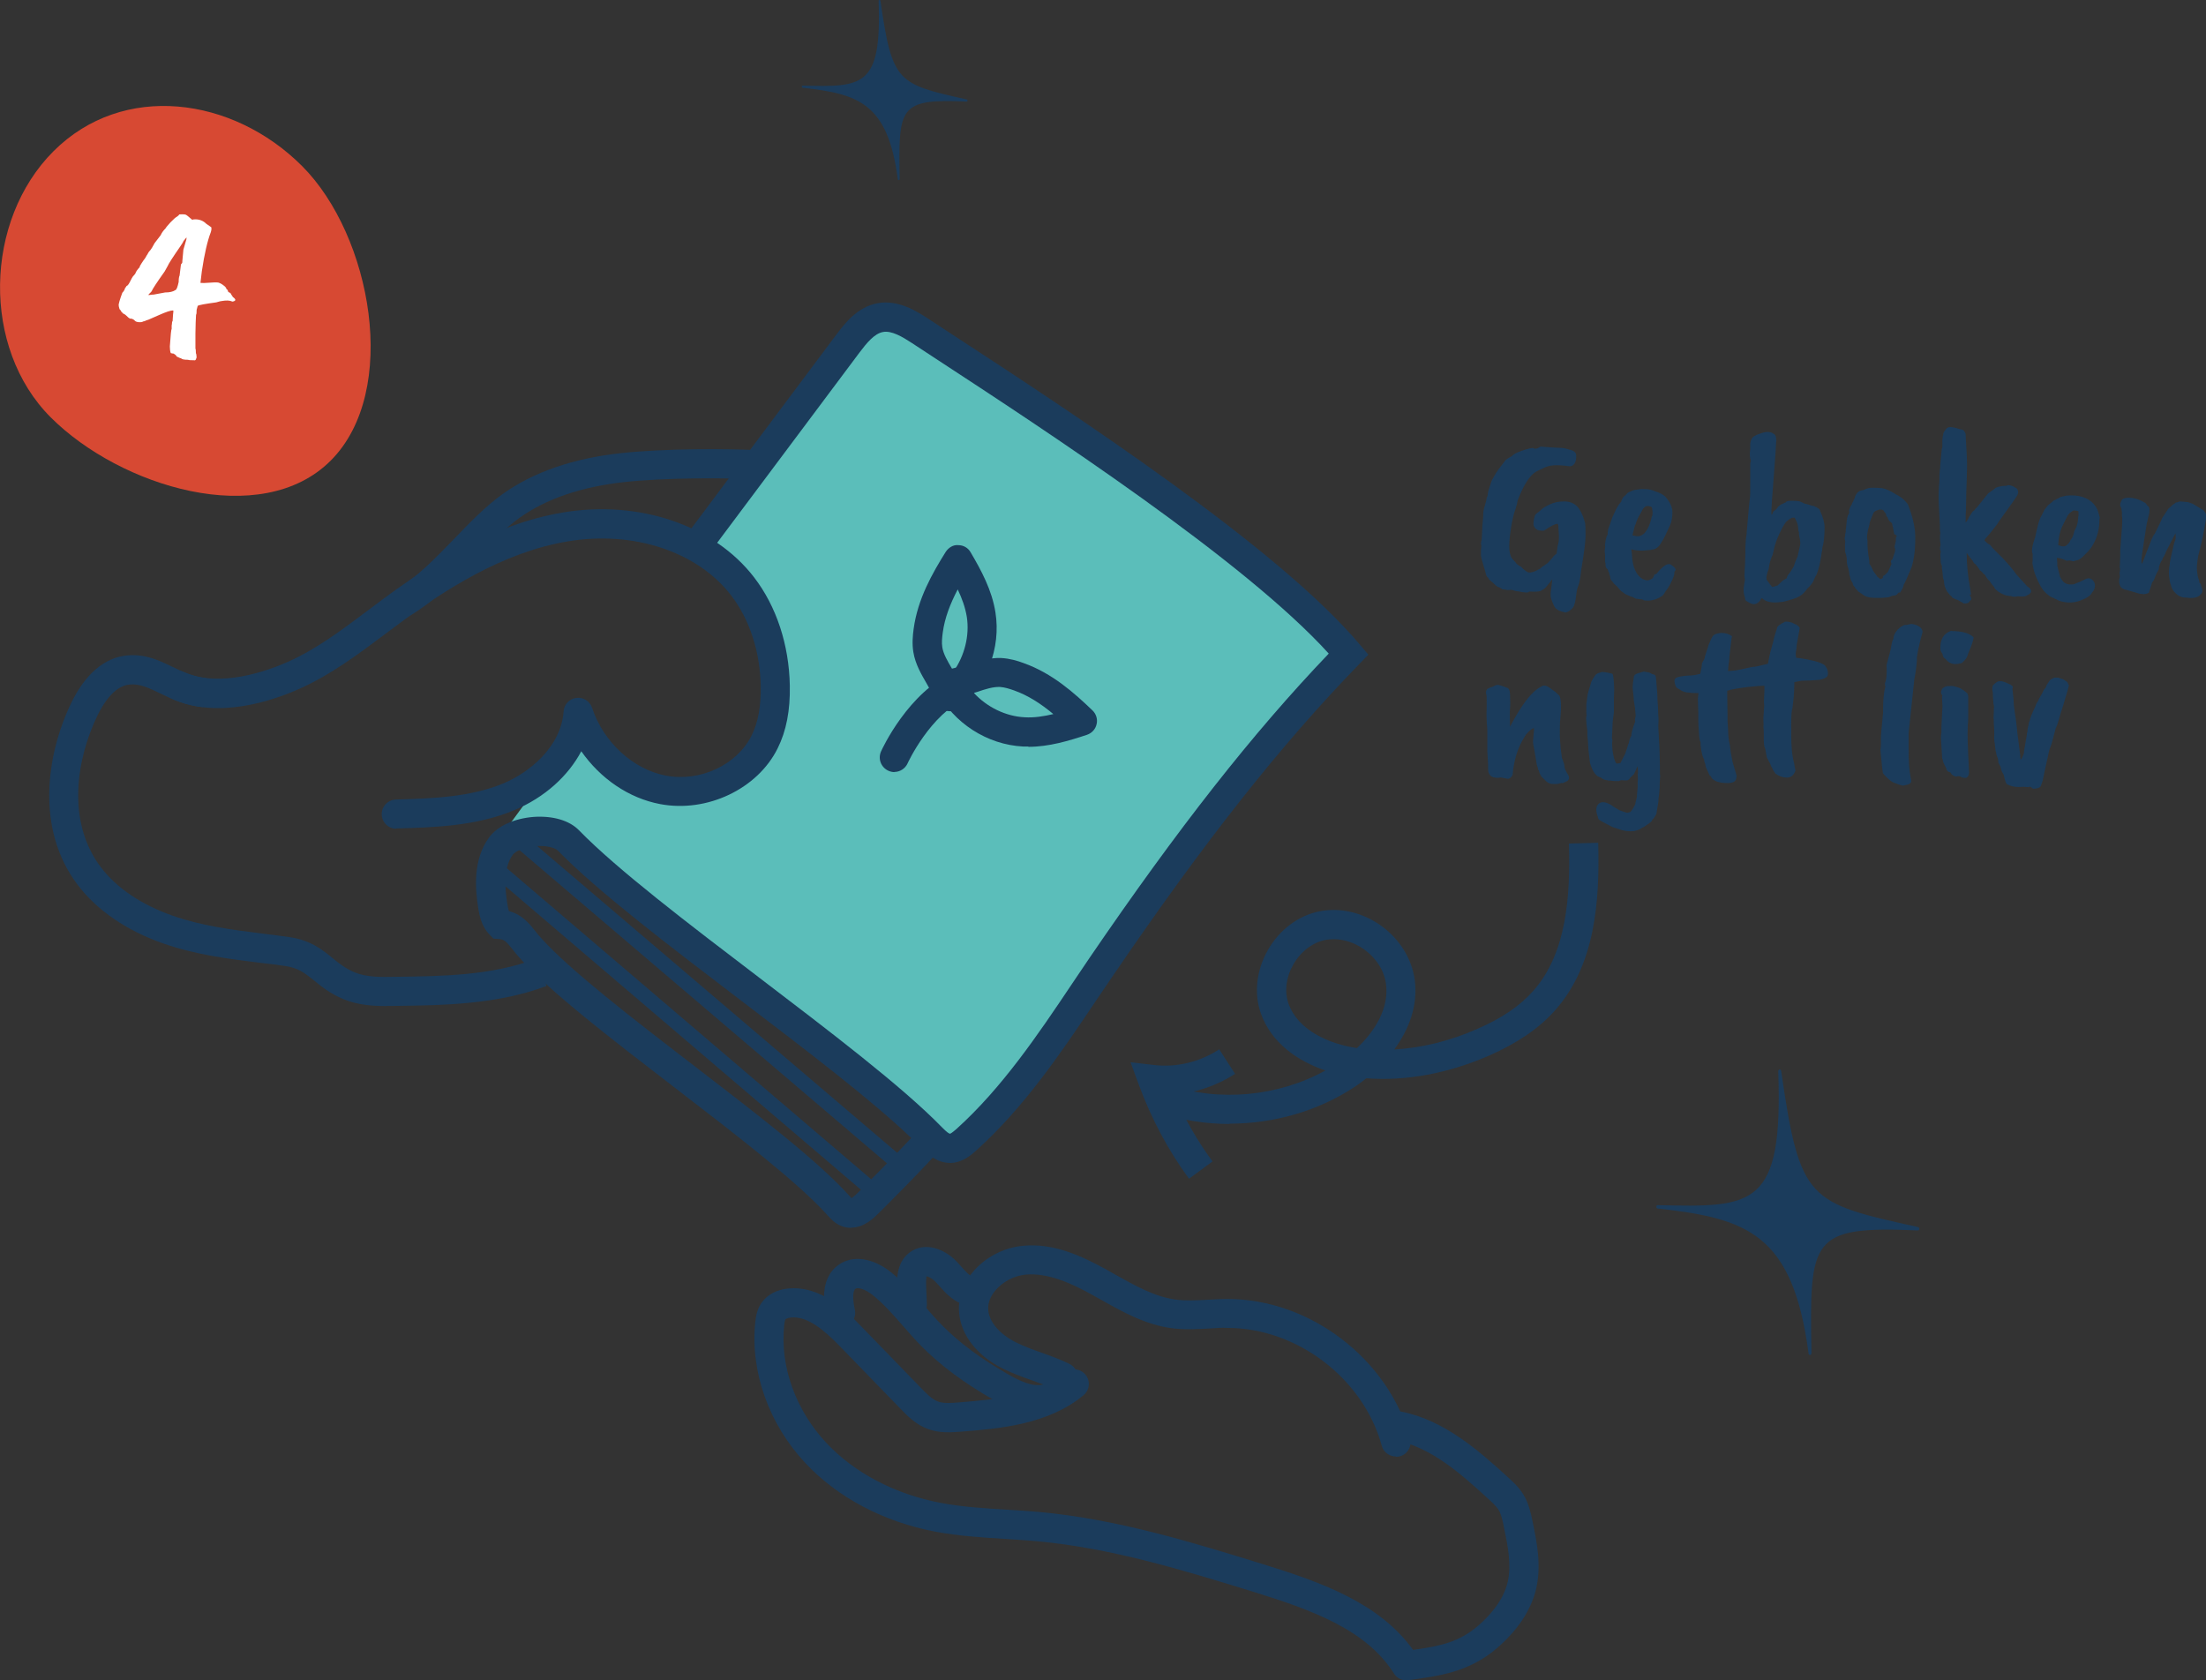 <?xml version="1.0" encoding="UTF-8"?><svg xmlns="http://www.w3.org/2000/svg" viewBox="0 0 144.82 110.32"><rect x="0" y="0" width="144.82" height="110.32" fill="#333333" stroke="none"/><defs><style>.d{fill:#fff;}.e{fill:#5bbeba;}.f{fill:#d74933;}.g{fill:#1b3c5c;}</style></defs><g id="a"/><g id="b"><g id="c"><g><path class="e" d="M57.77,20.86l-11.66,15.95c.09,.02,.19,.02,.28,.04,.37,.09,.74,.24,1.03,.49,.3,.25,.5,.59,.7,.92l1.39,2.32c.33,.55,.67,1.12,.85,1.74,.15,.52,.2,1.06,.2,1.6,.01,1.59-.3,3.19-.97,4.62-.19,.4-.41,.8-.69,1.15-.82,1.03-2.11,1.62-3.41,1.74-1.31,.12-2.63-.21-3.81-.79-.37-.18-.73-.38-1.05-.63-.99-.75-1.64-1.92-1.87-3.14l-5.61,7.67-.25,.22,4.41,.43,25.07,20.21,26.15-32.45s-11.16-9.3-15.1-12.14c-3.74-2.69-15.66-9.95-15.66-9.95Z"/><g><path class="g" d="M99.25,38.72l-.29,.02s-.13-.04-.34-.05c-.02-.04-.1-.09-.23-.14-.06,0-.19-.1-.38-.29-.17-.14-.27-.22-.28-.25,0-.04-.04-.09-.11-.15-.04-.06-.09-.21-.14-.43-.16-.5-.25-.83-.26-.98s0-.37,.03-.64c-.04-.05-.04-.18,.02-.38,0-.11,.02-.37,.04-.77v-.09l.06-.69c-.01-.2,.02-.41,.09-.63,.07-.21,.12-.41,.15-.6,.03,0,.06-.14,.09-.4,.15-.48,.24-.75,.28-.8l.25-.43s.08-.1,.14-.2l.46-.6c.06-.07,.2-.16,.4-.26,.11-.11,.25-.2,.4-.26,.39-.16,.72-.26,1-.29,.12,.09,.29,.06,.51-.09,.61,.05,1.03,.08,1.23,.08s.42,.04,.62,.11c.31,.06,.46,.18,.48,.35,.02,.26-.02,.45-.11,.58-.09,.13-.21,.19-.35,.17-.42-.06-.76-.08-1.03-.06-.27,.02-.52,.1-.75,.23-.02,0-.07,.03-.14,.06-.16,.07-.3,.15-.4,.23-.38,.32-.73,.92-1.06,1.79l-.05,.26s.01,0,0,0c0,.02-.02,.05-.03,.09s-.03,.08-.03,.11c0,.03-.02,.08-.05,.15-.1,.28-.19,.66-.27,1.16-.08,.5-.12,.91-.12,1.24s.05,.59,.17,.78l.25,.28c.04,.08,.16,.18,.37,.29,.09,.11,.23,.23,.41,.34,.16,.07,.44,0,.83-.23,.04-.03,.08-.07,.12-.11l.37-.25c.22-.24,.36-.39,.41-.48l.18-.15,.06-.48s0-.04,.03-.09c.04-.15,.06-.29,.06-.4v-.21l-.03-.48c0-.14,0-.24-.06-.29-.15,0-.44,.14-.86,.43-.03,.02-.1,.03-.21,.02s-.19-.02-.25-.05c-.17-.1-.26-.23-.26-.38s.02-.28,.04-.37c.03-.09,.05-.15,.05-.18,0-.03,.03-.06,.06-.1,.04-.04,.08-.07,.15-.12,.06-.04,.13-.1,.22-.19,.09-.09,.27-.2,.54-.33,.28-.13,.59-.2,.94-.2s.63,.1,.84,.3c.21,.2,.4,.57,.55,1.11,.02,.12,.03,.39,.03,.81s-.1,1.18-.29,2.31c-.05,.49-.11,.82-.18,.99-.07,.17-.11,.34-.13,.52-.02,.18-.04,.3-.05,.38-.02,.07-.03,.12-.03,.15,0,.03,0,.05-.02,.07,0,.02-.02,.08-.05,.18-.03,.1-.11,.2-.23,.3-.12,.1-.24,.16-.34,.17-.34-.06-.56-.17-.68-.32-.04-.06-.1-.17-.17-.34-.07-.16-.11-.3-.12-.42,0-.12,0-.2,0-.24,0-.04,.02-.17,.05-.38,.03-.21,.05-.37,.06-.48l-.41,.51s-.09,.11-.28,.21c-.08,.08-.32,.11-.71,.09h-.14c0,.08-.25,.08-.72-.02-.06,.01-.21-.03-.46-.11Z"/><path class="g" d="M108.41,36.1l-.57,.05c-.32,0-.57-.03-.75-.09l.04,.29c.03,.85,.27,1.41,.71,1.67,.12,.05,.23,.08,.31,.08s.19-.04,.32-.12c.04-.04,.08-.1,.11-.17,0-.09,.06-.13,.15-.12,.42-.53,.74-.74,.95-.63,.21,.14,.32,.26,.32,.34,0,.04-.03,.09-.08,.14v.09c0,.1-.06,.29-.19,.55-.13,.27-.26,.49-.41,.67-.07,.15-.16,.26-.28,.32-.33,.21-.68,.29-1.04,.25-.08,0-.14-.03-.17-.06-.08-.02-.14-.03-.18-.02l-.12-.02c-.09,0-.17-.02-.23-.06-.1-.06-.17-.09-.21-.09-.27-.1-.43-.18-.48-.23-.06-.05-.11-.09-.15-.11s-.14-.13-.29-.32c-.13-.11-.21-.18-.23-.21-.06-.09-.12-.16-.16-.2-.05-.04-.07-.13-.08-.28-.04-.05-.06-.12-.06-.2l-.06-.12c0-.07-.03-.13-.09-.17-.06-.06-.09-.14-.09-.23v-.12s-.05-.08-.03-.18v-.4l-.02-.14v-.11s0-.13,.03-.26l-.02-.14s.03-.09,.04-.25c.04-.21,.09-.35,.14-.4v-.14s.02-.07,.02-.12,.01-.11,.04-.17c.03-.06,.1-.29,.24-.69l.25-.54c.07-.15,.18-.32,.34-.51,0-.05,.05-.14,.12-.28l.2-.18c.06-.09,.15-.16,.28-.2,.14-.07,.25-.11,.32-.11l.43-.06c.05,0,.09,.01,.11,.01h.2c.22,.02,.41,.07,.55,.14,.31,.09,.53,.21,.68,.35,.32,.36,.47,.7,.47,1.03s-.05,.61-.15,.84c-.26,.58-.44,.95-.55,1.1-.18,.34-.4,.51-.66,.51Zm.05-2.21c.04-.15,.04-.35-.02-.58-.07-.06-.17-.09-.29-.09-.15,0-.29,.14-.42,.43-.16,.25-.29,.52-.37,.81h-.02c-.11,.43-.17,.66-.17,.69,.16,.04,.29,.06,.4,.05,.1,0,.22-.06,.35-.16,.23-.23,.41-.61,.52-1.15Z"/><path class="g" d="M119.47,33.51c.21,.44,.31,.81,.31,1.11,0,.59-.05,1.04-.15,1.35,0,.11-.01,.2-.03,.26-.09,.68-.21,1.18-.35,1.5-.05,.07-.11,.18-.17,.34-.06,.17-.21,.37-.46,.6,0,.03-.08,.12-.23,.28-.15,.16-.39,.29-.72,.39-.38,.12-.62,.18-.74,.18-.58,.09-1.01,0-1.27-.26l-.02,.02c-.21,.36-.45,.47-.74,.32-.17-.09-.27-.15-.3-.18-.03-.03-.04-.1-.05-.2-.07-.18-.1-.4-.08-.64l.08-.51c-.03-.17-.04-.33-.02-.46v-.11c.02-.2,.04-.6,.05-1.17,0-.58,.03-.93,.05-1.06,.03-.13,.04-.25,.04-.36,.12-1.4,.19-2.15,.21-2.25,.02-.1,.02-.43,.02-.99v-.84c0-.16,0-.29,0-.37s.01-.14,.05-.17c-.08-.24-.1-.5-.05-.8v-.18c-.02-.19,.02-.38,.12-.55,.07-.09,.21-.18,.43-.26,.21-.08,.39-.13,.54-.14h.08c.13,0,.25,.04,.35,.11,.12,.05,.18,.17,.18,.37,.02,.06,.02,.13,0,.2,0,.07-.04,.8-.15,2.17s-.16,2.13-.16,2.25,0,.21,0,.25,0,.06,0,.07c.05-.02,.08-.06,.09-.11,0-.05,.03-.09,.06-.11,.17-.12,.26-.21,.26-.26,0,0,.03-.04,.08-.08,.05-.04,.08-.06,.09-.06,.02-.03,.05-.05,.11-.06l.28-.14c0-.06,.16-.09,.45-.08,.29,0,.46,.03,.52,.07,.1,.05,.17,.08,.21,.1s.07,.03,.11,.03c.04,0,.18,.05,.42,.13,.11,0,.17,.02,.17,.05,.04,.02,.07,.03,.09,.03,.17,.1,.26,.18,.26,.23Zm-3.5,4.4v.14c.23,.32,.36,.48,.37,.48,.05,0,.17-.03,.35-.09,0,0,.06-.05,.16-.15,.1-.1,.17-.16,.21-.19,.12-.07,.2-.12,.24-.14,0-.08,.04-.17,.11-.25,.07-.09,.14-.17,.19-.26,.05-.09,.09-.15,.11-.19,.06-.08,.08-.12,.06-.12,.02-.04,.05-.13,.09-.26l.15-.35,.17-.77c.02-.07,0-.3-.08-.67v-.14s-.03-.06-.03-.09h0l-.02-.17c0-.05-.02-.14-.04-.26-.02-.09-.08-.24-.19-.44h-.17c-.18,.09-.32,.19-.41,.29-.11,.14-.26,.4-.43,.77s-.29,.7-.35,1l-.09,.37c-.13,.28-.22,.59-.26,.95l-.08,.21-.08,.35Zm1.93-3.93h-.05s.04,0,.05,0Z"/><path class="g" d="M122.19,32.19c.09,0,.15-.01,.2-.04,.04-.03,.13-.06,.26-.1,.13-.04,.43-.04,.91,0,.27,.05,.56,.18,.89,.4,.34,.16,.61,.39,.81,.68,.29,.76,.45,1.42,.47,1.98,.02,.86-.06,1.57-.24,2.13-.26,.64-.43,1.02-.51,1.14-.02,.13-.1,.31-.24,.52-.05,0-.09,0-.12,.02,0,0-.03,.04-.08,.1-.06,.06-.14,.08-.24,.08-.13,.03-.21,.06-.24,.08s-.08,.04-.16,.04l-.38,.03h-.41c-.28,0-.5-.04-.66-.11l-.46-.31-.15-.18s-.05-.01-.05-.04c0-.03-.01-.05-.02-.07-.09-.07-.14-.15-.14-.25-.11-.17-.17-.3-.17-.37s-.02-.12-.05-.15c0-.15-.04-.38-.14-.67l-.03-.21v-.17c-.01-.15-.05-.33-.12-.54,.02-.02,.02-.08,0-.17,0-.23,0-.39,.02-.48l-.05-.2c.03-.06,.04-.12,.04-.17,0-.05,0-.13,.04-.23v-.11l.06-.54c0-.07,0-.13,.03-.17v-.11s.04-.05,.04-.15l.08-.12,.02-.12s0-.06-.02-.09l.08-.23s.04-.08,.11-.18c0-.05,.04-.13,.11-.23,0-.05,.03-.11,.08-.18,0-.09,.06-.21,.17-.35,.1-.1,.2-.15,.29-.15Zm2.17,2.9l-.08-.4s0-.07-.02-.11-.03-.12-.05-.23c-.08-.06-.14-.11-.17-.14l-.08-.12-.05-.14c-.05-.03-.08-.07-.08-.13,0-.06-.03-.1-.06-.14-.04-.04-.06-.07-.08-.11-.02-.04-.04-.06-.06-.07-.09-.06-.21-.07-.37-.01-.15,.05-.25,.12-.28,.21-.17,.39-.26,.64-.26,.75-.14,.49-.19,.84-.12,1.04-.02,.33,.02,.78,.12,1.35v.17c.09,.12,.18,.29,.26,.49,.1,.13,.17,.23,.21,.28,.04,.06,.06,.09,.07,.1,.1,.07,.16,.12,.18,.15,.08-.04,.14-.07,.17-.09v-.11c.05-.04,.1-.07,.14-.09,0,0,.03-.04,.11-.11l.08-.08c.15-.33,.23-.5,.23-.51,0-.02,0-.05-.02-.1-.04-.09-.02-.16,.08-.21l.18-.54v-.09c.02-.06,0-.11-.03-.14v-.11s.03-.08,.03-.12c.04-.16,.06-.26,.05-.29,0-.03,0-.07,0-.12s.03-.08,.05-.1c.03-.04-.02-.09-.15-.15Z"/><path class="g" d="M127.49,29.46s0-.07,.02-.11v-.49s.02-.07,.02-.13,0-.1,.03-.15c0-.13,.06-.26,.17-.37,.04-.08,.1-.13,.17-.15,.13-.05,.39-.01,.77,.12,0,0,0,0,.04,0,.04,.02,.06,.02,.07,.02,.1,0,.19,.1,.26,.28,0,.11,.02,.48,.06,1.11s.04,1.13,.02,1.53v.15c-.03,.78-.05,1.43-.05,1.96-.02,.06-.02,.13,0,.2-.02,.12-.03,.42-.03,.89l.12-.17,.08-.15s.02-.07,.06-.12,.07-.08,.08-.11,.03-.05,.05-.08c.02-.03,.04-.05,.05-.08,.02-.03,.07-.07,.16-.13,0-.03,.06-.1,.17-.2l.71-.89,.4-.28c.04-.06,.15-.12,.31-.16s.32-.06,.47-.05c.15-.09,.38-.04,.67,.15,.15,.14,.16,.32,.02,.54-.26,.38-.41,.6-.46,.66l-.66,.92-.19,.29c-.36,.46-.58,.73-.67,.82-.09,.09-.13,.16-.12,.22,.13,.13,.24,.22,.34,.26,.04,.05,.08,.09,.11,.13,.04,.04,.05,.06,.05,.07l.74,.74c.38,.41,.66,.75,.84,1.01l.71,.78c.17,.1,.26,.21,.26,.32s-.1,.21-.29,.29c-.06,.06-.25,.08-.57,.05-.21,.04-.37,.04-.47-.02-.29,0-.56-.11-.83-.29-.17-.13-.26-.23-.26-.29-.05-.07-.1-.13-.15-.18-.06-.08-.11-.16-.15-.23-.08-.04-.19-.17-.31-.4-.09-.06-.14-.1-.14-.12,0-.01-.03-.05-.09-.1-.06-.05-.1-.08-.12-.09,0-.04-.09-.17-.26-.38-.06-.03-.11-.07-.14-.13-.04-.06-.05-.08-.04-.08l-.29-.37-.12-.18c0,.78,.08,1.56,.23,2.35,.02,.16,.03,.26,.04,.29,0,.03,.01,.06,.02,.08,0,.03,0,.04,0,.05l-.11-.05s.06,.08,.09,.17c.03,.09,.04,.15,.03,.18-.09,.1-.15,.17-.18,.2s-.09,.05-.2,.06c-.11,0-.17,0-.18-.05-.18-.09-.29-.15-.32-.18-.06,0-.18-.06-.37-.15-.01-.04-.03-.07-.05-.09-.09-.06-.16-.14-.21-.23-.04-.02-.09-.09-.14-.21-.09-.17-.14-.36-.14-.57-.02-.08-.04-.13-.05-.14,0,0-.02-.05-.02-.12l-.04-.4c-.03-.11-.04-.21-.02-.29l-.08-.25-.03-.54,.03-.21c-.06-.09-.07-.22-.02-.4v-.09s-.02-.11-.03-.28c0-.16,0-.26,0-.29,0-.03,.02-.07,.02-.11-.02-.14-.03-.27-.03-.38v-.17c-.05-1.02-.08-1.54-.08-1.57v-.43c0-.07,0-.24,.02-.51,.03-.27,.04-.48,.03-.64,0-.16,0-.27,.02-.31,0-.09,0-.18,.03-.28v-.17s.02-.13,.03-.29l.08-.86Z"/><path class="g" d="M137.82,34.11v.17c-.02,.62-.21,1.19-.55,1.69-.05,.07-.12,.15-.21,.25l-.34,.34c-.07,.07-.16,.14-.28,.2l-.34,.09s-.12-.04-.26-.06c-.11,.04-.21,.03-.29-.03,0,0-.06-.02-.16-.06-.1-.04-.22-.07-.36-.08,.02,.16,.03,.34,.03,.54l.18,.71c.11,.21,.22,.35,.33,.41,.11,.06,.22,.09,.35,.09,.13,0,.22,0,.29-.04,.07-.03,.18-.08,.35-.14l.31-.15c.21-.12,.4-.09,.55,.09,.08,.09,.12,.21,.11,.36-.01,.15-.07,.28-.19,.41-.06,.14-.22,.28-.47,.4,0,0-.06,.02-.14,.06-.46,.22-.97,.26-1.53,.09l-.29-.14s-.06-.02-.09-.05c-.12-.03-.26-.11-.4-.23s-.24-.22-.3-.31c-.06-.08-.1-.14-.12-.17-.02-.03-.06-.1-.11-.2-.17-.33-.3-.64-.38-.94l-.09-.44s.03-.16,.02-.35v-.25c-.09-.16-.04-.54,.17-1.12,.16-.78,.29-1.23,.4-1.37l.2-.4s.06-.09,.18-.23c.02-.05,.14-.15,.35-.31,.04-.06,.1-.1,.18-.11,.04-.04,.11-.08,.2-.11,.08-.07,.21-.12,.37-.14,.15-.05,.39-.07,.71-.05,.73,.06,1.22,.37,1.49,.92l.11,.34c0,.05,.02,.11,.05,.18,0,.02-.02,.06-.02,.12Zm-1.37-.21v-.17c0-.11,0-.17-.02-.17l-.09-.03c-.07,0-.13,0-.17-.03-.07,.02-.13,.05-.17,.09-.13,.08-.22,.18-.28,.29l-.34,.68c-.15,.32-.24,.73-.26,1.23,.27,.11,.46,.11,.58-.02,.07-.06,.13-.13,.18-.21,.02-.07,.06-.14,.12-.21,.06-.07,.12-.23,.18-.5,.16-.25,.25-.57,.25-.95Z"/><path class="g" d="M140.63,36.99c.09-.21,.19-.47,.29-.75l.34-.86,.14-.26c-2.08,2.46-2.06,2.43,.06-.08l.4-.83s.06-.1,.08-.2l.4-.6,.31-.28c.06-.03,.13-.08,.2-.15,.02,.02,.1,0,.25-.06,.09,0,.28,.02,.55,.05l.31,.11,.69,.42c.14,.14,.21,.3,.18,.46,0,.12-.07,.46-.17,1.01-.08,.44-.2,.95-.35,1.52-.08,.46-.11,.79-.08,1,.03,.2,.05,.32,.05,.35,.02,.06,.05,.15,.08,.26,.04,.11,.04,.17,.02,.18,.07,0,.11,.06,.11,.15,.08,.21,.11,.36,.08,.44-.03,.08-.09,.16-.2,.25s-.3,.14-.58,.14c-.16-.02-.29-.03-.39-.03s-.22-.04-.36-.11c-.3-.21-.46-.43-.51-.66-.05-.14-.08-.25-.09-.32-.01-.07-.02-.12-.02-.15-.05-.31-.05-.62,.02-.95,0-.12,.05-.37,.14-.75,.08-.39,.16-.7,.25-.92,0-.22,0-.34-.02-.35l-.6,1.17c-.06,.16-.12,.29-.17,.37-.05,.05-.08,.11-.08,.18-.08,.08-.16,.25-.23,.49,0,.07,0,.12-.01,.15-.01,.03-.05,.1-.12,.22-.07,.12-.11,.23-.14,.33-.03,.1-.09,.21-.19,.34,0,.04-.07,.25-.2,.63-.01,.04-.12,.08-.32,.11l-.29-.03c-.07-.02-.24-.07-.51-.15-.27-.08-.41-.12-.44-.12s-.05,0-.07-.03c-.17-.04-.28-.18-.32-.43v-.25c.05-.06,.06-.18,.02-.35,.02-.1,.04-.22,.04-.35-.03-.02-.04-.06-.02-.11,.02-.33,.03-.56,.03-.69v-.37c.02-.34,.05-.7,.08-1.09,.03-.39,.05-.64,.05-.75v-.31c-.02-.05-.03-.17-.02-.35-.02-.19-.04-.31-.08-.36s-.04-.12-.03-.21l.11-.26c.16-.13,.44-.16,.83-.08,.17,.03,.41,.13,.72,.31,.02,.03,.07,.1,.15,.2,.06,0,.1,.09,.11,.26,0,.09-.02,.17-.02,.23,0,0-.07,.25-.17,.71-.22,1.42-.34,2.19-.34,2.32s0,.21,.03,.26Z"/><path class="g" d="M100.98,50.48l-.09-.26-.17-1.03c-.05-.19-.08-.37-.08-.52l.06-.68c0-.11,0-.17,.01-.18-.12,0-.31,.15-.55,.44-.02,.03-.05,.08-.09,.15-.43,.68-.69,1.51-.77,2.47-.08,.17-.19,.26-.32,.26-.28-.06-.43-.09-.46-.09l-.11,.02h-.2c-.24-.02-.39-.11-.46-.28-.04-.05-.06-.18-.06-.4v-.21l-.05-.84v-1.26c0-.14,0-.32-.03-.54-.02-.24-.03-.61-.01-1.11,0-.51,0-.78-.02-.81-.02-.04-.03-.08-.03-.15s.02-.12,.05-.18c.03-.06,.17-.13,.41-.2,.13-.08,.24-.12,.34-.12,.14,.03,.33,.09,.55,.18,.15,.03,.23,.18,.23,.44,.02,.44,.02,.76,0,.95s-.01,.59,0,1.18c.76-1.45,1.43-2.33,2.03-2.62,.05-.05,.13-.08,.23-.08s.22,.05,.35,.15c.13,.1,.22,.17,.28,.2,.05,.03,.11,.08,.18,.15,.07,.07,.12,.12,.16,.14,.12,.21,.15,.69,.08,1.44,0,.11-.02,.21-.03,.3,0,.09-.01,.27-.01,.56s0,.49,.01,.6c.03,.36,.05,.57,.05,.63l.08,.58c.1,.24,.16,.42,.16,.54,0,.13,.09,.33,.27,.61,.07,.15,.04,.28-.09,.37-.21,.1-.31,.15-.33,.13s-.07,0-.18,.03c-.1,.04-.29,.04-.55,.02-.13-.03-.27-.11-.4-.25l-.23-.23c-.08-.12-.14-.26-.17-.4-.05-.05-.07-.09-.05-.12Z"/><path class="g" d="M104.16,47.03c-.02-.19-.03-.32-.02-.38v-.4l.08-.64s.08-.31,.25-.86c.06-.12,.14-.25,.23-.38,.06-.11,.19-.19,.4-.23,.05-.05,.3-.02,.75,.09,.06,.06,.1,.4,.12,1.01l-.02,.66v.86l-.08,.63-.05,1.09c.03,.05,.04,.13,.02,.23s0,.29,.02,.55c.07,.49,.16,.78,.26,.86,.02,.02,.11,0,.26-.03l.32-.63,.17-.52v-.02l.06-.14c.03-.19,.09-.36,.17-.49-.02-.11,.06-.42,.25-.92l-.02-.14,.05-.25-.05-.54c-.06-.33-.09-.57-.09-.72l-.06-.57c0-.16,.03-.42,.09-.78,.04-.06,.09-.1,.15-.13,.06-.03,.22-.07,.49-.15,.06,.01,.14,.02,.24,.04,.1,.01,.2,.05,.3,.12,.12,.02,.2,.06,.23,.11,.03,.07,.06,.35,.09,.83,.03,.28,.04,.52,.04,.74,.03,.35,.05,.67,.05,.95l.02,.29v.21c-.02,.19-.02,.4,0,.62,.02,.22,.02,.34,.02,.36,.03,.51,.05,.86,.05,1.04,.02,.78,.03,1.21,.02,1.31,0,.1,0,.17,.02,.21l-.03,.48c0,.38-.03,.72-.08,1.03,0,.12-.01,.24-.03,.34-.04,.22-.08,.45-.11,.67l-.17,.28c-.07,.06-.11,.1-.11,.12,0,.01,0,.03-.01,.04-.03,.06-.2,.19-.51,.4-.08,.03-.16,.07-.24,.13-.08,.06-.21,.1-.41,.15-.34,.04-.69,0-1.06-.14l-.37-.12c-.57-.29-.88-.46-.91-.51-.04-.06-.05-.11-.05-.15-.15-.39-.14-.68,.04-.86,.19-.18,.47-.15,.86,.09,.01,.02,.18,.13,.51,.32,.23,.09,.4,.15,.51,.17l.21-.05,.12-.15,.11-.18s.03-.08,.09-.17c0-.06,.04-.22,.11-.48,0-.05,0-.15,.02-.31,.02-.15,.03-.26,.03-.32v-.4c.02-.05,.02-.21,0-.48,.01,0,.02-.05,.02-.14,0-.11,0-.24-.03-.38-.05,.14-.13,.32-.23,.52l-.26,.25c-.04,.08-.09,.13-.15,.15-.06,.02-.21,.02-.45,0,0,0-.05,.03-.14,.06-.22,0-.39,0-.51-.03-.11,0-.2,0-.26-.03-.14,0-.28-.06-.4-.17-.31-.06-.55-.38-.72-.97-.08-.64-.12-1.03-.12-1.16,0-.13-.01-.33-.05-.61v-.34s-.04-.18-.06-.44c-.02-.26-.03-.43-.02-.51Z"/><path class="g" d="M117.94,43.19c.09,0,.32,.03,.69,.1,.37,.07,.64,.14,.83,.21,.19,.08,.3,.14,.35,.2,.05,.06,.1,.14,.15,.25,.06,.21,.06,.35,0,.45-.07,.09-.23,.17-.5,.23-.45,.04-.85,.06-1.2,.06l-.46,.09c0,.14-.02,.35-.02,.63l-.02,.2v.12l-.09,.77c-.05,.1-.08,.47-.08,1.1s0,1.06,.02,1.3c.02,.48,.08,.88,.17,1.2,.03,.21,.06,.37,.09,.49-.11,.31-.3,.46-.57,.46s-.51-.09-.74-.26l-.2-.29s.04,.03,.06,.06c-.11-.17-.18-.31-.2-.4l-.23-.43-.11-.6c-.05-.05-.08-.22-.09-.51v-.44c0-.24-.01-.39-.03-.48,.02-.02,.02-.21,0-.55l.03-.37s0-.19,.03-.46c0-.01-.02-.1-.02-.28l.03-.67v-.35c-.25,0-.6,.03-1.06,.08-.66,.08-1.12,.16-1.38,.25v.38l.02,1.26v.35l.04,.64c0,.33,.04,.63,.11,.92l.06,.49,.12,.63,.26,.89c0,.17-.03,.3-.12,.38-.09,.08-.25,.12-.47,.12-.54,0-.9-.12-1.07-.37,0-.06-.03-.1-.09-.11-.02-.03-.04-.06-.05-.09-.02-.06-.07-.16-.14-.31-.07-.14-.11-.27-.11-.38-.04-.06-.07-.16-.08-.31-.09-.1-.17-.41-.23-.92v-.2c-.05-.05-.09-.26-.11-.64-.03-.37-.04-.65-.04-.84v-.51l-.02-.49v-.11c-.02-.19,0-.4,.03-.63h-.14c-.23,0-.39-.01-.46-.03-.24,0-.46-.07-.63-.2-.17-.09-.26-.16-.26-.21-.11-.28-.11-.46,0-.54s.4-.14,.84-.17c.27,0,.52-.04,.77-.12,.05-.28,.08-.43,.09-.47,0-.04,.02-.1,.02-.21l.14-.26s.05-.06,.05-.18l.21-.64c0-.05,.04-.16,.12-.32,.08-.21,.16-.36,.23-.43,.07-.08,.24-.14,.51-.17,.3,0,.54,.08,.72,.23,0,0-.02,.04-.03,.08l-.15,1.27v.11l-.02,.14c0,.06,0,.12-.03,.18v.11l-.02,.12c0,.1,0,.19-.03,.26,.32,0,.66-.05,1.03-.14,.37-.09,.64-.14,.83-.15l.77-.18c.11-.57,.18-.88,.2-.92l.17-.61c0-.07,.04-.21,.11-.43,.07-.21,.12-.37,.14-.46,.05-.08,.21-.19,.46-.32,.02-.03,.11-.04,.25-.02,.15,.02,.28,.06,.39,.13,.17,.05,.3,.14,.37,.28l-.2,1.12v.02l-.02,.2s0,.11-.03,.21v.02c-.02,.09-.02,.22,.02,.4Z"/><path class="g" d="M125.09,41.04l.38-.08c.25,.03,.43,.1,.56,.2,.13,.1,.19,.22,.18,.35-.15,.52-.28,1.07-.37,1.64v.23c-.04,.48-.1,.89-.17,1.23l-.37,3.5v1.06c-.01,.81,.04,1.45,.14,1.92l.03,.18c0,.12-.1,.21-.27,.25-.17,.05-.28,.06-.33,.05-.05-.01-.11-.03-.17-.05l-.41-.15c-.16-.08-.34-.23-.54-.45-.12-.11-.17-.19-.15-.25-.02-.04-.07-.51-.15-1.4,.02-.18,.03-.34,.03-.46v-.26c0-.2,0-.35,.02-.44,0-.02,0-.14,.03-.37,.05-.58,.08-.9,.09-.95v-.25c0-.6,.05-1.09,.15-1.46-.02-.08-.03-.16-.03-.23,.1-.19,.14-.59,.11-1.2,.17-.61,.28-1.03,.31-1.24,.03-.21,.08-.37,.14-.48,0-.18,.08-.37,.25-.56s.35-.31,.55-.36Z"/><path class="g" d="M128.12,41.43c.69,0,1.17,.14,1.44,.41,0,.17-.12,.53-.35,1.06-.04,.17-.11,.31-.2,.41l-.2,.2c-.05,.03-.1,.05-.15,.05-.37,.09-.65,.02-.86-.21-.04-.06-.09-.11-.15-.14-.06-.03-.1-.12-.13-.28-.09-.13-.14-.24-.14-.31-.02-.63,.21-1.03,.69-1.2h.05Zm-.12,3.62c.1-.05,.34,0,.72,.15,.04,.04,.1,.08,.19,.12l.24,.2s.06,.11,.06,.2v1.35c0,.2-.01,.39-.03,.55v.09c-.03,.42,0,1.37,.08,2.84,.03,.29-.04,.46-.2,.52-.17,0-.29-.03-.34-.08-.04-.02-.08-.03-.11-.03h-.11l-.09,.03s-.09-.02-.17-.07-.14-.09-.16-.15-.07-.08-.13-.09c-.11-.04-.17-.12-.18-.23-.14-.28-.22-.44-.22-.49,0-.05-.02-.11-.05-.17l-.08-1.33c0-.15,.01-.27,.03-.35v-.37c0-.11,.02-.32,.03-.62s.03-.54,.04-.73c-.02-.27-.03-.44-.03-.54s0-.16,.02-.2c-.11-.11-.11-.27,.01-.46,.13-.1,.26-.15,.38-.15h.09Z"/><path class="g" d="M132.86,49.39l.2-1.15c0-.06,0-.11,.02-.15,.02-.04,.02-.08,.02-.15,0-.08,.04-.21,.08-.4,0-.08,.02-.15,.06-.2,.02-.16,.15-.49,.38-.97,.04-.14,.11-.27,.2-.37,0-.06,.03-.13,.09-.21l.18-.32s.04-.1,.11-.23c.06-.03,.1-.08,.12-.16,.02-.08,.08-.19,.19-.33,.03-.09,.15-.18,.35-.26h.25l.34,.11,.23,.15c.05,.05,.09,.12,.11,.21,.02-.02,.03-.02,.03,0,0,.09-.07,.32-.18,.69-.1,.34-.17,.58-.21,.71-.04,.14-.09,.28-.14,.42,0,0-.04,.16-.12,.44s-.15,.47-.21,.58l-.29,1.07c-.11,.27-.18,.5-.21,.71-.22,1-.34,1.52-.34,1.57s-.04,.17-.12,.38c-.02,.16-.2,.25-.54,.25-.05-.05-.12-.1-.2-.14-.03,.04-.17,.05-.41,.01-.44,.05-.81,0-1.12-.18-.07-.12-.13-.32-.18-.58-.13-.22-.21-.4-.21-.54l-.15-.28c0-.13-.02-.26-.07-.37-.05-.11-.07-.22-.09-.34-.03-.07-.04-.15-.04-.25-.02-.08-.03-.17-.03-.26-.04-.19-.06-.4-.04-.61,0-.21,0-.46-.03-.76,0-.17,0-.28-.02-.32l.02-.4c0-.19,0-.31,.02-.35-.04-.16-.06-.31-.06-.43l-.02-.29c0-.12,0-.24-.03-.35-.02-.11-.01-.22,.03-.34,.07-.08,.15-.15,.23-.2,.12-.1,.31-.11,.55-.02l.38,.17,.14,.11s.02,.07-.02,.15l.08,.74c0,.24,.03,.54,.09,.9,.06,.36,.1,.67,.12,.91,.02,.24,.06,.57,.12,1,.05,.42,.09,.69,.1,.79,0,.19,.02,.3,.06,.32,.09-.15,.16-.32,.21-.49Z"/></g><path class="g" d="M26.02,54.41c-.52,0-.94-.41-.96-.93-.02-.53,.4-.97,.93-.99,2.4-.07,4.88-.15,7.06-1.06,1.71-.72,3.78-2.39,3.95-4.73,.03-.46,.38-.83,.84-.88,.46-.06,.89,.22,1.03,.65,.74,2.25,2.69,4.04,4.84,4.45,2.25,.43,4.67-.7,5.63-2.63,.43-.86,.62-1.92,.6-3.24-.04-2.27-.73-4.39-1.95-5.97-2.2-2.86-6.4-4.26-10.7-3.54-4.31,.71-8.18,3.25-11.06,5.38l-.95,.71c-1.74,1.3-3.54,2.66-5.6,3.58-1.85,.83-5.41,2.02-8.41,.66-.48-.22-.7-.79-.48-1.27,.22-.48,.79-.7,1.27-.48,2.4,1.08,5.58-.11,6.84-.67,1.86-.83,3.5-2.06,5.23-3.36l.96-.72c3.06-2.26,7.18-4.95,11.89-5.73,4.99-.83,9.91,.85,12.53,4.27,1.46,1.9,2.29,4.42,2.34,7.1,.03,1.63-.23,2.98-.8,4.12-1.32,2.67-4.64,4.24-7.71,3.66-2.07-.39-3.93-1.68-5.18-3.47-.86,1.63-2.42,3.04-4.38,3.86-2.51,1.06-5.29,1.14-7.75,1.21h-.03Z"/><path class="g" d="M55.86,80.61c-.15,0-.32-.02-.48-.07-.52-.15-.85-.53-1.05-.75-1.89-2.12-6.01-5.29-9.99-8.35-4.24-3.26-8.24-6.33-10.26-8.59-.16-.17-.29-.35-.42-.51-.44-.55-.57-.67-.91-.69l-.36-.03-.25-.26c-.56-.57-.68-1.35-.75-1.77-.2-1.29-.34-3.16,.71-4.6,.55-.76,1.65-1.26,2.95-1.36,1.25-.08,2.32,.23,2.95,.87,2.5,2.57,7.23,6.17,11.81,9.66,4.63,3.53,9.42,7.17,12.02,9.84,.33,.34,.47,.42,.53,.43,.04,0,.14-.06,.43-.31,2.99-2.7,5.33-6.16,7.58-9.52,.38-.57,.76-1.13,1.14-1.69,5.83-8.54,10.71-14.76,15.72-20-5.55-6.13-18.64-14.68-25.78-19.35l-1.57-1.03c-.63-.41-1.35-.85-1.93-.73-.55,.11-1.04,.7-1.53,1.35l-9.65,12.9-1.54-1.15,9.65-12.9c.55-.73,1.37-1.83,2.71-2.09,1.39-.27,2.66,.57,3.34,1.01l1.57,1.03c8.01,5.23,21.41,13.99,26.77,20.37l.56,.66-.6,.62c-5.15,5.3-10.12,11.59-16.12,20.39-.38,.56-.76,1.12-1.14,1.68-2.32,3.45-4.72,7.02-7.89,9.87-.3,.27-.87,.78-1.66,.81-.47,0-.86-.14-1.18-.35-1.13,1.22-2.73,2.83-3.62,3.71-.24,.24-.9,.89-1.75,.89Zm-22.47-20.8c.88,.22,1.36,.83,1.76,1.33,.11,.14,.22,.28,.36,.43,1.9,2.12,6.01,5.29,9.99,8.35,4.24,3.26,8.24,6.33,10.26,8.59,.03,.04,.09,.1,.14,.15,.07-.04,.18-.12,.36-.3,.82-.81,2.44-2.44,3.56-3.65-2.62-2.51-6.96-5.81-11.17-9.02-4.63-3.53-9.42-7.17-12.02-9.84-.18-.19-.74-.35-1.44-.3-.77,.06-1.36,.33-1.53,.57-.63,.87-.51,2.23-.36,3.18,.02,.12,.05,.34,.11,.51Z"/><path class="g" d="M26.94,40.4l-.98-1.65c1.4-.83,2.65-2.13,3.87-3.39,1-1.04,2.04-2.12,3.16-2.92,2.01-1.44,4.63-2.35,7.77-2.69,2.75-.3,6.86-.32,9.5-.17l-.1,1.91c-2.5-.14-6.57-.13-9.19,.16-2.81,.31-5.12,1.1-6.87,2.35-.97,.7-1.91,1.67-2.89,2.69-1.3,1.35-2.65,2.75-4.27,3.71Z"/><path class="g" d="M25.4,66.05c-.91,0-1.88-.06-2.82-.44-.88-.36-1.45-.82-1.95-1.23-.6-.48-1.03-.83-1.9-.96-.55-.08-1.1-.15-1.65-.21-2.09-.26-4.26-.53-6.36-1.27-2.41-.84-4.36-2.18-5.63-3.86-2.78-3.68-2.03-8.58-.41-11.94,.92-1.89,2.18-2.97,3.66-3.11,1.19-.11,2.09,.32,2.96,.74,.7,.34,1.36,.65,2.24,.75l-.21,1.91c-1.2-.13-2.08-.55-2.86-.93-.73-.35-1.3-.62-1.96-.56-1.03,.09-1.76,1.31-2.11,2.03-1.38,2.85-2.05,6.96,.21,9.95,1.04,1.38,2.68,2.48,4.73,3.2,1.91,.67,3.88,.92,5.96,1.18,.56,.07,1.12,.14,1.68,.22,1.4,.2,2.17,.82,2.84,1.37,.44,.36,.85,.69,1.47,.95,.78,.32,1.72,.31,2.64,.29,3.13-.04,6.36-.08,9.27-1.19l.68,1.79c-3.23,1.22-6.79,1.27-9.93,1.31-.19,0-.38,0-.57,0Z"/><rect class="g" x="44.22" y="51.12" width=".96" height="32.53" transform="translate(-35.57 57.63) rotate(-49.51)"/><rect class="g" x="46.26" y="49.45" width=".96" height="33.01" transform="translate(-33.78 58.74) rotate(-49.56)"/><path class="g" d="M58.72,50.69c-.13,0-.27-.03-.4-.09-.48-.22-.7-.78-.48-1.27,.07-.16,1.79-3.9,4.81-5.22,.49-.21,1.05,.01,1.26,.5s-.01,1.05-.5,1.26c-2.34,1.02-3.82,4.22-3.83,4.25-.16,.35-.51,.56-.87,.56Z"/><path class="g" d="M67.51,49.01c-.12,0-.23,0-.35,0-2.35-.12-4.56-1.54-5.64-3.63-.13-.25-.14-.54-.04-.8,.1-.26,.32-.46,.58-.55,.32-.11,.58-.17,.83-.23,.2-.05,.41-.1,.66-.18,.64-.21,1.37-.45,2.18-.42,.55,.03,1.07,.18,1.49,.34,1.87,.67,3.3,1.95,4.5,3.1,.24,.23,.35,.58,.27,.9-.07,.33-.31,.59-.63,.7-1.21,.4-2.5,.79-3.85,.79Zm-3.57-3.51c.85,.92,2.08,1.53,3.32,1.59,.62,.04,1.26-.06,1.89-.21-.83-.69-1.65-1.22-2.57-1.55-.31-.11-.63-.21-.93-.23-.46-.02-.98,.15-1.48,.32-.08,.03-.16,.05-.23,.07Z"/><path class="g" d="M62.37,46.69c-.06,0-.11,0-.17-.01-.28-.05-.52-.22-.66-.46-.17-.29-.28-.53-.4-.76-.09-.19-.18-.38-.32-.61-.32-.55-.73-1.24-.86-2.04-.09-.55-.04-1.09,.02-1.53,.27-1.97,1.22-3.63,2.1-5.04,.18-.28,.5-.49,.83-.45,.34,0,.65,.18,.81,.47,.7,1.19,1.4,2.48,1.63,3.95,.37,2.32-.56,4.78-2.39,6.27-.17,.14-.39,.22-.61,.22Zm.5-7.99c-.5,.96-.85,1.87-.98,2.83-.04,.31-.08,.66-.03,.96,.07,.45,.35,.92,.62,1.38,.04,.07,.08,.14,.12,.21,.72-1.03,1.06-2.35,.87-3.58-.1-.62-.32-1.22-.6-1.81Z"/><path class="g" d="M91.63,95.62c-.42,0-.81-.28-.92-.71-1.21-4.41-5.56-7.73-10.14-7.73-.37-.03-.79,.02-1.19,.04-.79,.04-1.61,.09-2.45-.02-1.74-.23-3.23-1.07-4.67-1.88l-.5-.28c-1.42-.79-2.95-1.49-4.43-1.36-.76,.07-1.53,.48-2.01,1.07-.23,.28-.5,.74-.44,1.29,.08,.77,.75,1.55,1.8,2.08,.52,.26,1.08,.47,1.68,.68,.61,.22,1.24,.44,1.86,.75,.47,.24,.67,.81,.43,1.29s-.81,.66-1.29,.43c-.51-.26-1.06-.45-1.65-.66-.63-.22-1.27-.46-1.9-.77-1.66-.84-2.69-2.15-2.84-3.59-.1-.94,.21-1.9,.86-2.7,.8-.98,2.04-1.64,3.31-1.76,2.01-.2,3.85,.65,5.55,1.59l.51,.29c1.34,.75,2.61,1.47,3.99,1.65,.67,.09,1.36,.05,2.1,.01,.43-.02,.85-.05,1.28-.05h.01c5.41,0,10.56,3.93,11.99,9.15,.14,.51-.16,1.04-.67,1.18-.08,.02-.17,.03-.25,.03Z"/><path class="g" d="M92.32,110.32c-.33,0-.63-.17-.81-.45-1.81-2.88-5.38-4.17-9.18-5.35-4.6-1.42-9.37-2.89-14.21-3.33-.72-.07-1.44-.11-2.17-.16-1.48-.09-3.02-.19-4.53-.47-3.4-.64-6.45-2.25-8.57-4.53-2.38-2.55-3.6-5.99-3.27-9.2,.04-.43,.13-.93,.46-1.36,.36-.48,.94-.79,1.65-.87,2.21-.25,3.94,1.53,4.87,2.5l3.91,4.03c.35,.36,.72,.74,1.1,.88,.38,.14,.89,.1,1.38,.06,2.78-.22,5.22-.51,6.96-1.95,.41-.34,1.01-.28,1.35,.13,.34,.41,.28,1.01-.13,1.35-2.34,1.95-5.63,2.2-8.03,2.39-.64,.05-1.43,.11-2.2-.18-.79-.29-1.36-.88-1.81-1.35l-3.91-4.03c-1.04-1.08-2.17-2.05-3.27-1.93-.23,.03-.33,.1-.34,.11-.02,.02-.06,.11-.09,.41-.28,2.67,.75,5.55,2.76,7.7,1.85,1.98,4.52,3.38,7.53,3.95,1.39,.26,2.8,.35,4.29,.44,.74,.05,1.49,.09,2.23,.16,5.04,.47,9.9,1.96,14.59,3.41,3.95,1.22,7.67,2.57,9.89,5.64,1.86-.26,3.05-.54,4.27-1.59,.73-.63,1.65-1.63,1.94-2.88,.26-1.13,0-2.38-.25-3.59-.08-.41-.17-.84-.35-1.13-.15-.25-.43-.5-.69-.74-1.73-1.58-3.7-3.36-6.05-3.83-.52-.1-.85-.61-.75-1.13,.1-.52,.61-.86,1.13-.75,2.87,.58,5.14,2.64,6.96,4.29,.33,.3,.74,.67,1.04,1.17,.35,.58,.48,1.22,.59,1.74,.28,1.35,.59,2.87,.24,4.41-.33,1.4-1.19,2.71-2.56,3.9-1.84,1.59-3.8,1.84-5.86,2.12-.04,0-.08,0-.12,0Z"/><path class="g" d="M68.14,92.87c-1.05,0-2.04-.47-2.9-.96-1.96-1.12-3.52-2.28-4.77-3.55-.41-.42-.8-.86-1.18-1.3-.65-.74-1.27-1.45-1.98-2.02-.51-.41-.99-.54-1.15-.43-.07,.05-.27,.29-.04,1.39,.11,.52-.23,1.03-.75,1.13-.52,.1-1.03-.23-1.13-.75-.12-.6-.5-2.41,.81-3.34,.92-.66,2.25-.47,3.45,.49,.85,.68,1.55,1.48,2.23,2.25,.36,.41,.72,.83,1.11,1.22,1.12,1.14,2.54,2.2,4.35,3.23,.77,.44,1.65,.86,2.35,.65,.51-.15,1.04,.14,1.19,.65,.15,.51-.14,1.04-.65,1.19-.31,.09-.63,.13-.93,.13Z"/><path class="g" d="M59.91,86.59c-.51,0-.94-.4-.96-.92l-.05-1.13c-.02-.49-.07-1.65,.81-2.31,1.01-.75,2.3-.23,3.08,.58,.11,.11,.21,.23,.32,.35,.28,.31,.54,.61,.77,.66,.52,.12,.84,.63,.72,1.15-.12,.52-.63,.84-1.15,.72-.83-.19-1.36-.78-1.78-1.26-.09-.1-.18-.2-.27-.29-.24-.25-.51-.35-.6-.35,.04,0-.02,.15,0,.67l.05,1.13c.02,.53-.39,.98-.92,1-.01,0-.03,0-.04,0Z"/><path class="g" d="M80.71,73.79c-1.58,0-3.16-.25-4.65-.75l.62-1.82c3.35,1.14,7.23,.77,10.33-.94-1.83-.62-3.56-1.82-4.24-3.76-.46-1.31-.29-2.82,.46-4.14,.76-1.34,2-2.27,3.39-2.55,1.35-.27,2.82,.07,4.04,.94,1.24,.89,2.04,2.2,2.22,3.59,.21,1.68-.39,3.24-1.35,4.54,1.79-.1,3.64-.55,5.45-1.35,1.61-.7,2.8-1.51,3.66-2.48,2.24-2.51,2.45-6.31,2.36-9.69l1.92-.05c.1,3.75-.16,8-2.84,11.01-1.04,1.17-2.46,2.14-4.32,2.96-2.68,1.17-5.46,1.69-8.06,1.49-.25,.2-.51,.39-.76,.56-2.4,1.59-5.31,2.42-8.21,2.42Zm6.84-12.13c-.19,0-.37,.02-.55,.05-.84,.17-1.62,.77-2.1,1.62-.48,.84-.59,1.77-.31,2.56,.62,1.76,2.67,2.65,4.49,2.92,1.19-1.12,2.11-2.61,1.91-4.2-.11-.87-.63-1.7-1.44-2.28-.61-.44-1.32-.67-1.99-.67Z"/><path class="g" d="M78.06,77.39c-1.36-1.85-2.47-3.93-3.3-6.18l-.54-1.47,1.55,.18c1.46,.17,2.98-.19,4.27-1.03l1.04,1.61c-1.22,.79-2.6,1.25-4,1.36,.69,1.58,1.53,3.05,2.52,4.39l-1.55,1.14Z"/><path class="f" d="M21.71,30.24c-4.56,4.56-13.82,1.72-18.38-2.84s-4.37-12.92,.18-17.47c4.56-4.56,11.76-3.59,16.32,.97,4.56,4.56,6.44,14.78,1.88,19.34Z"/><path class="d" d="M11.33,21.1l.03-.45c.03-.18,.03-.27,0-.27-.16,0-.46,.1-.89,.29-.43,.19-.68,.3-.73,.32-.06,.02-.1,.03-.13,.04-.09,.05-.15,.07-.2,.07-.08,.05-.18,.06-.3,.05-.12-.01-.21-.04-.25-.09s-.09-.08-.13-.1c-.04-.02-.08-.04-.12-.04s-.05,0-.06,0c0,0-.05-.01-.12-.07s-.12-.11-.16-.15-.1-.08-.19-.12l-.13-.14s-.03-.09-.1-.14c-.04-.12-.06-.21-.06-.28,0-.07,.07-.34,.24-.8,.1-.1,.16-.21,.19-.33,.04-.02,.07-.06,.09-.12,.05,0,.12-.08,.2-.23,.12-.24,.19-.36,.2-.37l.17-.2s.04-.12,.12-.23c.08-.11,.14-.18,.18-.2-.04,0,0-.08,.11-.25,.11-.17,.18-.27,.21-.3,.03-.03,.07-.11,.13-.22,.04-.05,.07-.1,.09-.15,.02-.05,.08-.12,.16-.21,.04-.04,.13-.19,.27-.45l.4-.52c.06-.14,.16-.29,.32-.45,.02-.05,.13-.18,.32-.39,.2-.21,.35-.34,.45-.39,.08-.06,.12-.1,.12-.13,0,0,.07-.01,.18-.01s.19,0,.24,.02c.05,.01,.2,.13,.44,.34,.03-.02,.1-.03,.2-.03,.29,0,.53,.1,.72,.29l.33,.23s.04,.12-.03,.32c-.22,.57-.42,1.43-.59,2.57-.06,.48-.09,.73-.09,.76,0,0,.09,.01,.24,.01l.69-.04c.14,0,.24,0,.3,.03,.06,.02,.14,.06,.24,.13,.1,.07,.18,.14,.22,.22,0,.04,.03,.08,.1,.12,0,.06,.02,.11,.06,.14l.12,.06s.05,.11,.16,.26c.22,.16,.21,.26-.03,.3-.17-.08-.4-.09-.68-.04-.06,0-.18,.03-.38,.09-.73,.1-1.13,.17-1.22,.23,0,0-.03,.09-.07,.26,0,.18-.01,.29-.04,.33-.02,.26-.03,.67-.04,1.24,0,.57,0,.9,0,.98,.02,.02,.03,.12,.03,.29,.03,.06,.04,.13,.04,.22,.02,.04,0,.1-.04,.19-.02,.06-.07,.08-.14,.06-.17,0-.3,0-.38-.03-.25,0-.4-.03-.46-.1-.04,0-.13-.04-.29-.12,0-.04-.04-.08-.12-.14-.08-.05-.12-.07-.14-.05l-.12-.03c-.04-.11-.06-.26-.06-.43,.05-.75,.09-1.14,.12-1.16v-.22s.03-.13,.03-.26Zm.91-5.42v-.1c-.05,.07-.11,.15-.19,.24-.02,.06-.08,.16-.19,.32-.52,.75-.8,1.19-.85,1.32l-.2,.36c-.52,.73-.8,1.16-.86,1.31-.03,.04-.06,.07-.1,.11-.04,.03-.07,.06-.09,.09-.02,.02-.02,.04,0,.04s.06,0,.11-.01c.05-.01,.12-.02,.22-.02l.75-.14c.3,0,.52-.05,.68-.16,.07-.02,.14-.2,.21-.53,0-.2,.02-.34,.06-.42l.09-.73c.06-.06,.09-.11,.09-.14v-.07c.04-.42,.06-.67,.07-.76l.2-.69Z"/><path class="g" d="M125.91,80.78c-7.08-.31-7.12,.54-6.99,8.06,0,.14-.17,.16-.19,.02-1.04-7.89-4.06-8.87-9.91-9.52-.12-.01-.11-.23,.01-.22,6.29,.15,8.23,.16,7.91-8.79,0-.14,.17-.16,.19-.02,1.24,8.55,1.75,8.65,8.99,10.25,.12,.03,.1,.23-.02,.22Z"/><path class="g" d="M63.47,6.67c-4.46-.2-4.49,.34-4.41,5.08,0,.09-.11,.1-.12,.01-.66-4.98-2.56-5.59-6.25-6-.08,0-.07-.14,0-.14,3.97,.1,5.19,.1,4.99-5.55,0-.09,.11-.1,.12-.01,.78,5.39,1.11,5.45,5.67,6.47,.07,.02,.06,.14-.01,.14Z"/></g></g></g></svg>